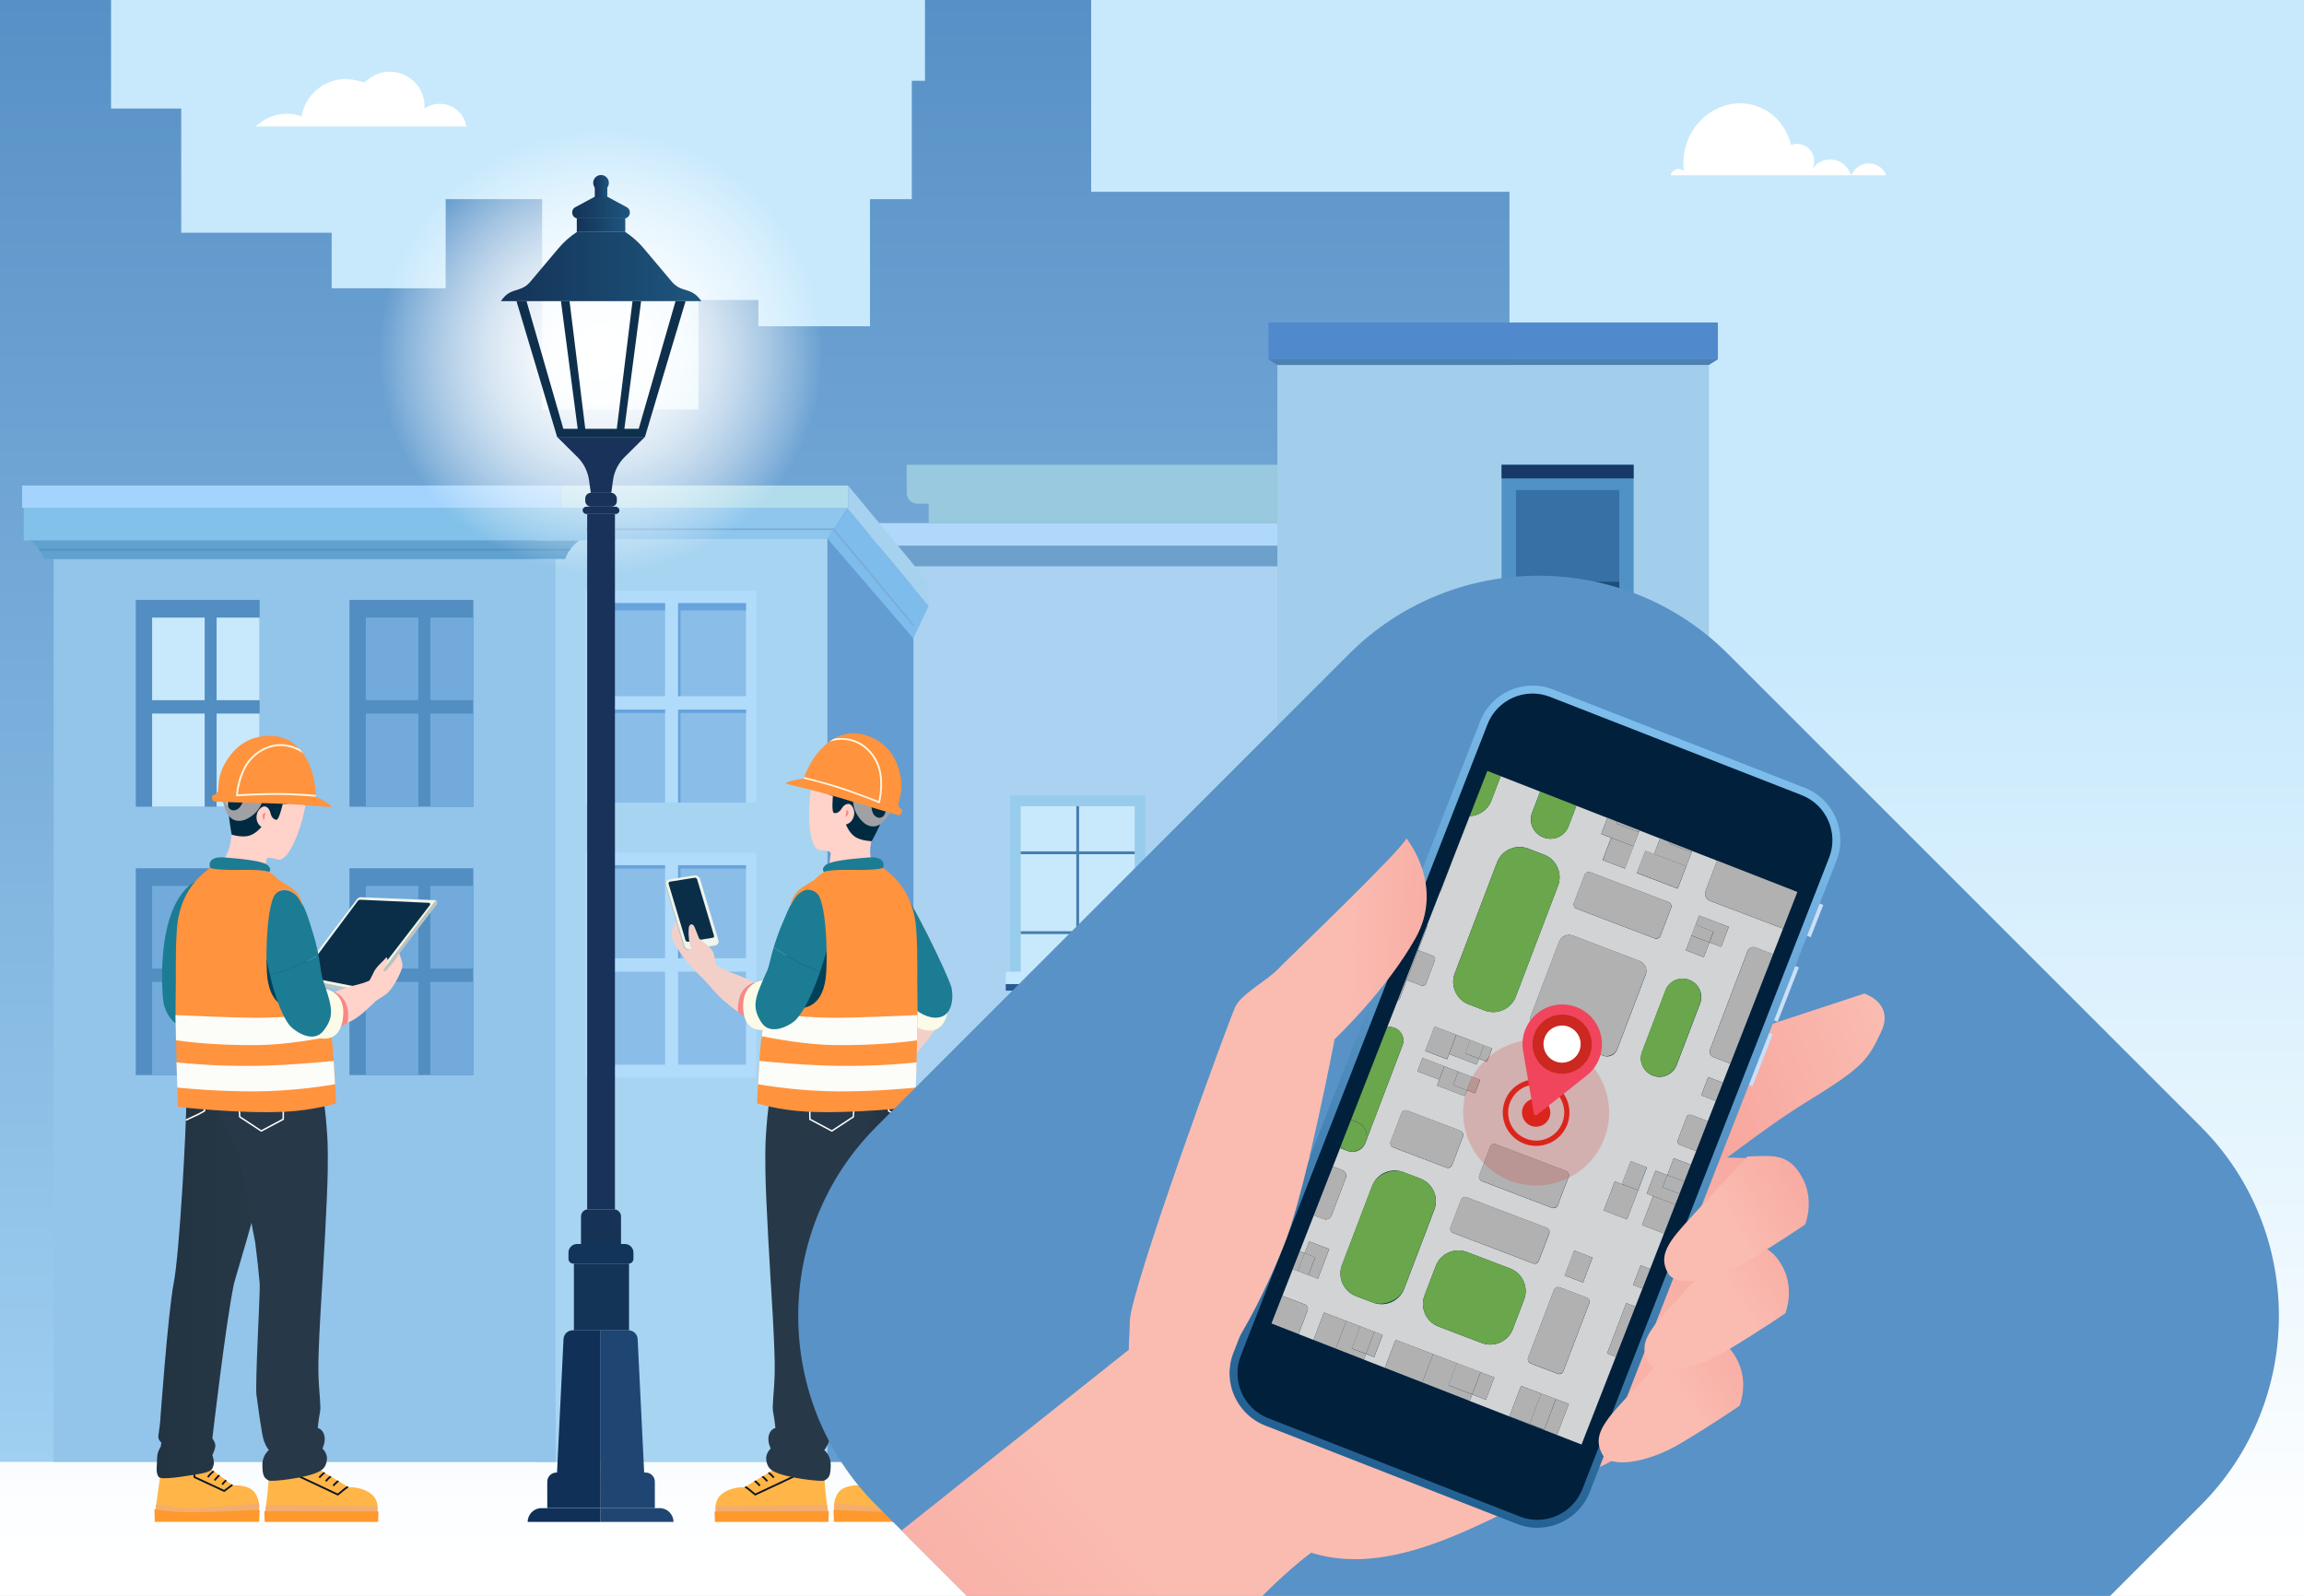 <svg xmlns="http://www.w3.org/2000/svg" xmlns:xlink="http://www.w3.org/1999/xlink" viewBox="0 0 470.55 325.98"><rect x="0" y="0" width="470.55" height="325.98" fill="#808080" stroke="none"/><defs><style>      .cls-1 {        fill: none;      }      .cls-2 {        fill: #002a40;      }      .cls-3 {        fill: #133357;      }      .cls-4 {        fill: #b1dbfb;      }      .cls-5 {        fill: #fcfcf9;      }      .cls-6 {        fill: #538ec2;      }      .cls-7 {        fill: #72abdb;      }      .cls-8 {        fill: #255990;      }      .cls-9 {        fill: #173967;      }      .cls-10 {        fill: #071620;      }      .cls-11 {        fill: #01203c;      }      .cls-12 {        fill: #6da1cc;      }      .cls-13 {        fill: #d1d3d4;      }      .cls-14 {        fill: #477eb0;      }      .cls-15 {        fill: #ff992d;      }      .cls-16 {        fill: #98cced;      }      .cls-17 {        fill: #8ec6ed;      }      .cls-18 {        fill: #a7d4f1;      }      .cls-19 {        fill: #ff933e;      }      .cls-20 {        fill: #1b4d7d;      }      .cls-21 {        fill: #b1dceb;      }      .cls-22 {        fill: #a4d4fd;      }      .cls-23 {        fill: #13345a;      }      .cls-24 {        fill: #5092c5;      }      .cls-25 {        fill: #5992c7;      }      .cls-26, .cls-27 {        fill: #da251d;      }      .cls-28 {        fill: #4d81b1;      }      .cls-29 {        fill: #eff5ec;      }      .cls-30 {        fill: #67a3dc;      }      .cls-31 {        fill: url(#Sfumatura_senza_nome_36);      }      .cls-32 {        fill: url(#Sfumatura_senza_nome_22);      }      .cls-33 {        fill: url(#Sfumatura_senza_nome_23);      }      .cls-34 {        fill: url(#Sfumatura_senza_nome_28);      }      .cls-35 {        fill: #173e6d;      }      .cls-36 {        fill: #183259;      }      .cls-37 {        fill: #b1b1b1;      }      .cls-38 {        fill: #f2f3f7;      }      .cls-39 {        fill: #f0455d;      }      .cls-39, .cls-40 {        fill-rule: evenodd;      }      .cls-41 {        fill: #f3ad6d;      }      .cls-42 {        fill: #103058;      }      .cls-43 {        fill: #7bacd6;      }      .cls-44 {        fill: #005970;      }      .cls-45 {        fill: #5fa1cf;      }      .cls-46 {        fill: #1c7c93;      }      .cls-47 {        clip-path: url(#clippath-1);      }      .cls-48 {        clip-path: url(#clippath-3);      }      .cls-49 {        clip-path: url(#clippath-4);      }      .cls-50 {        clip-path: url(#clippath-2);      }      .cls-51 {        clip-path: url(#clippath-7);      }      .cls-52 {        clip-path: url(#clippath-6);      }      .cls-53 {        clip-path: url(#clippath-8);      }      .cls-54 {        clip-path: url(#clippath-5);      }      .cls-55 {        fill: #a0a1a4;      }      .cls-56 {        fill: #cbdff7;      }      .cls-57 {        fill: #fbfbe8;      }      .cls-58 {        fill: #508acc;      }      .cls-59 {        fill: #f2d0c8;      }      .cls-60 {        fill: #c8e9fc;      }      .cls-61 {        fill: url(#Sfumatura_senza_nome_23-2);      }      .cls-62 {        fill: url(#Sfumatura_senza_nome_28-4);      }      .cls-63 {        fill: url(#Sfumatura_senza_nome_28-2);      }      .cls-64 {        fill: url(#Sfumatura_senza_nome_28-5);      }      .cls-65 {        fill: url(#Sfumatura_senza_nome_28-3);      }      .cls-66 {        fill: #8abde7;      }      .cls-67 {        fill: #93c4ea;      }      .cls-68 {        fill: #aadaf9;      }      .cls-69 {        fill: #fff;      }      .cls-70 {        fill: #1f4672;      }      .cls-40 {        fill: #ca2820;      }      .cls-71 {        fill: #79acd9;      }      .cls-72 {        fill: #a6d1ef;      }      .cls-73 {        fill: #abd2f1;      }      .cls-74 {        fill: #fb8684;      }      .cls-75 {        fill: #fff7e1;      }      .cls-76 {        fill: #ffd2ca;      }      .cls-77 {        fill: #639dd2;      }      .cls-78 {        fill: #bdc3ba;      }      .cls-79 {        fill: #273948;      }      .cls-80 {        fill: #163356;      }      .cls-81 {        fill: #ffb547;      }      .cls-82 {        fill: #c3e8ff;      }      .cls-83 {        fill: #598ec4;      }      .cls-84 {        fill: #98c9de;      }      .cls-85 {        fill: #afd8fa;      }      .cls-86 {        fill: #004159;      }      .cls-87 {        fill: #3770a5;      }      .cls-88 {        fill: #6aa64c;      }      .cls-89 {        fill: #a2cdeb;      }      .cls-90 {        fill: #0f304c;      }      .cls-91 {        fill: #82c1e9;      }      .cls-92 {        fill: #7ebcec;      }      .cls-93 {        fill: #0a2e48;      }      .cls-94 {        fill: url(#Sfumatura_senza_nome_6);      }      .cls-95 {        fill: url(#Sfumatura_senza_nome_5);      }      .cls-27 {        opacity: .2;      }      .cls-96 {        clip-path: url(#clippath);      }      .cls-97 {        fill: url(#Sfumatura_senza_nome_125);      }      .cls-98 {        fill: url(#Sfumatura_senza_nome_5-6);      }      .cls-99 {        fill: url(#Sfumatura_senza_nome_5-3);      }      .cls-100 {        fill: url(#Sfumatura_senza_nome_5-5);      }      .cls-101 {        fill: url(#Sfumatura_senza_nome_5-7);      }      .cls-102 {        fill: url(#Sfumatura_senza_nome_5-2);      }      .cls-103 {        fill: url(#Sfumatura_senza_nome_5-4);      }    </style><linearGradient id="Sfumatura_senza_nome_36" data-name="Sfumatura senza nome 36" x1="235.28" y1="317.88" x2="235.28" y2="-227.84" gradientUnits="userSpaceOnUse"><stop offset="0" stop-color="#fff"></stop><stop offset=".34" stop-color="#c8e9fc"></stop></linearGradient><linearGradient id="Sfumatura_senza_nome_22" data-name="Sfumatura senza nome 22" x1="154.14" y1="298.6" x2="154.14" y2="0" gradientUnits="userSpaceOnUse"><stop offset="0" stop-color="#9fcff1"></stop><stop offset="1" stop-color="#5790c6"></stop></linearGradient><radialGradient id="Sfumatura_senza_nome_125" data-name="Sfumatura senza nome 125" cx="122.75" cy="71.95" fx="122.75" fy="71.95" r="45.35" gradientUnits="userSpaceOnUse"><stop offset="0" stop-color="#fff"></stop><stop offset=".12" stop-color="#fff" stop-opacity=".98"></stop><stop offset=".25" stop-color="#fff" stop-opacity=".93"></stop><stop offset=".37" stop-color="#fff" stop-opacity=".85"></stop><stop offset=".5" stop-color="#fff" stop-opacity=".74"></stop><stop offset=".63" stop-color="#fff" stop-opacity=".59"></stop><stop offset=".76" stop-color="#fff" stop-opacity=".41"></stop><stop offset=".89" stop-color="#fff" stop-opacity=".2"></stop><stop offset="1" stop-color="#fff" stop-opacity="0"></stop></radialGradient><linearGradient id="Sfumatura_senza_nome_28" data-name="Sfumatura senza nome 28" x1="102.27" y1="54.45" x2="143.23" y2="54.45" gradientUnits="userSpaceOnUse"><stop offset="0" stop-color="#143257"></stop><stop offset="1" stop-color="#1e567e"></stop></linearGradient><linearGradient id="Sfumatura_senza_nome_28-2" data-name="Sfumatura senza nome 28" x1="117.8" y1="45.99" x2="127.7" y2="45.99" xlink:href="#Sfumatura_senza_nome_28"></linearGradient><linearGradient id="Sfumatura_senza_nome_28-3" data-name="Sfumatura senza nome 28" x1="116.86" y1="42.04" x2="128.64" y2="42.04" xlink:href="#Sfumatura_senza_nome_28"></linearGradient><linearGradient id="Sfumatura_senza_nome_28-4" data-name="Sfumatura senza nome 28" x1="121.48" y1="39.06" x2="124.03" y2="39.06" xlink:href="#Sfumatura_senza_nome_28"></linearGradient><linearGradient id="Sfumatura_senza_nome_28-5" data-name="Sfumatura senza nome 28" x1="121.15" y1="37.35" x2="124.35" y2="37.35" xlink:href="#Sfumatura_senza_nome_28"></linearGradient><clipPath id="clippath"><path class="cls-1" d="M189.94,297.27l-9.37,1.05-.08,1.53-4.84,3.54s-3.38-.24-4.54,1.63-.71,3.49-.71,3.49l15.05,1.04,6.1-.82-1.61-11.46Z"></path></clipPath><linearGradient id="Sfumatura_senza_nome_23" data-name="Sfumatura senza nome 23" x1="166.76" y1="257.62" x2="191.24" y2="257.62" gradientUnits="userSpaceOnUse"><stop offset="0" stop-color="#273948"></stop><stop offset="1" stop-color="#223341"></stop></linearGradient><clipPath id="clippath-1"><path class="cls-1" d="M168.14,298.03l-9.9.07-.2,2.06-6.05,3.65s-2.39-.25-4.45,1.26-1.26,4.12-1.26,4.12l22.86-.07s-.53-3.52-.73-6.44-.27-4.65-.27-4.65Z"></path></clipPath><clipPath id="clippath-2"><path class="cls-1" d="M184,165.23s-.54-.33-.52-.91.86-2.46.57-4.93-1.42-6.07-4.73-8.08c-3.31-2.01-6.44-2.01-9.23-.3-4.26,2.63-5.96,8.04-5.96,8.04,0,0-.99.07-2.09.35s-1.6.48-1.49.64,2.37.59,5.84,1.5c3.47.91,6.5,1.82,9.37,2.69s6.67,2.01,7.29,2.16.72.2.95-.13.45-.78-.01-1.04Z"></path></clipPath><clipPath id="clippath-3"><path class="cls-93" d="M142.37,179.6l3.45,11.51c.06.21-.06.41-.27.44l-5.05.81c-.21.03-.43-.11-.5-.32l-3.45-11.51c-.06-.21.06-.41.27-.44l5.05-.81c.21-.03.43.11.5.32Z"></path></clipPath><clipPath id="clippath-4"><path class="cls-1" d="M33.31,297.27l9.37,1.05.08,1.53,4.84,3.54s3.38-.24,4.54,1.63.71,3.49.71,3.49l-15.05,1.04-6.1-.82,1.61-11.46Z"></path></clipPath><linearGradient id="Sfumatura_senza_nome_23-2" data-name="Sfumatura senza nome 23" x1="20.19" y1="257.62" x2="44.66" y2="257.62" gradientTransform="translate(76.68) rotate(-180) scale(1 -1)" xlink:href="#Sfumatura_senza_nome_23"></linearGradient><clipPath id="clippath-5"><path class="cls-1" d="M55.11,298.03l9.9.07.2,2.06,6.05,3.65s2.39-.25,4.45,1.26,1.26,4.12,1.26,4.12l-22.86-.07s.53-3.52.73-6.44c.2-2.92.27-4.65.27-4.65Z"></path></clipPath><clipPath id="clippath-6"><path class="cls-1" d="M43.72,162.35s.62-.15.78-.71-.04-2.61,1.01-4.86,3.26-5.32,7.03-6.18c3.77-.86,6.75.12,8.85,2.63,3.22,3.83,3.12,9.51,3.12,9.51,0,0,.92.38,1.87.99s1.37.96,1.21,1.08-2.44-.18-6.02-.42-6.74-.32-9.74-.4c-2.99-.08-6.96-.19-7.6-.24s-.74-.04-.86-.42-.18-.88.34-.98Z"></path></clipPath><clipPath id="clippath-7"><rect class="cls-1" x="163.03" y="117.59" width="302.4" height="208.39"></rect></clipPath><clipPath id="clippath-8"><path class="cls-1" d="M449.48,230.14l-96.6-96.6c-21.26-21.26-56.05-21.26-77.31,0l-96.6,96.6c-21.26,21.26-21.26,56.05,0,77.32l18.53,18.53h233.44s18.53-18.53,18.53-18.53c21.26-21.26,21.26-56.05,0-77.32Z"></path></clipPath><linearGradient id="Sfumatura_senza_nome_5" data-name="Sfumatura senza nome 5" x1="448.54" y1="257.88" x2="529.32" y2="197.64" gradientTransform="translate(-32.43 -130.7) rotate(21.34)" gradientUnits="userSpaceOnUse"><stop offset="0" stop-color="#fabcb1"></stop><stop offset="1" stop-color="#f7a39b"></stop></linearGradient><linearGradient id="Sfumatura_senza_nome_5-2" data-name="Sfumatura senza nome 5" x1="407.85" y1="317.11" x2="367.42" y2="394.89" xlink:href="#Sfumatura_senza_nome_5"></linearGradient><linearGradient id="Sfumatura_senza_nome_5-3" data-name="Sfumatura senza nome 5" x1="11683.64" y1="-4311.47" x2="11730.92" y2="-4311.47" gradientTransform="translate(12834.78 -160.05) rotate(158.04) scale(1 -1)" xlink:href="#Sfumatura_senza_nome_5"></linearGradient><linearGradient id="Sfumatura_senza_nome_6" data-name="Sfumatura senza nome 6" x1="339.92" y1="125.71" x2="339.92" y2="287.14" gradientTransform="translate(519.9 -113.89) rotate(90)" gradientUnits="userSpaceOnUse"><stop offset="0" stop-color="#7dbdec"></stop><stop offset="1" stop-color="#246193"></stop></linearGradient><linearGradient id="Sfumatura_senza_nome_5-4" data-name="Sfumatura senza nome 5" x1="12467.09" y1="-679.43" x2="12448.02" y2="-698.18" gradientTransform="translate(12365.83 3647.6) rotate(-167.49) scale(1 -1)" xlink:href="#Sfumatura_senza_nome_5"></linearGradient><linearGradient id="Sfumatura_senza_nome_5-5" data-name="Sfumatura senza nome 5" x1="303.34" y1="223.04" x2="331.15" y2="213.53" gradientTransform="translate(71.96 -89.93) rotate(21.34)" xlink:href="#Sfumatura_senza_nome_5"></linearGradient><linearGradient id="Sfumatura_senza_nome_5-6" data-name="Sfumatura senza nome 5" x1="12460.79" y1="-701.05" x2="12442.08" y2="-720.16" gradientTransform="translate(12365.83 3647.6) rotate(-167.49) scale(1 -1)" xlink:href="#Sfumatura_senza_nome_5"></linearGradient><linearGradient id="Sfumatura_senza_nome_5-7" data-name="Sfumatura senza nome 5" x1="12464.81" y1="-716.05" x2="12445.1" y2="-734.13" gradientTransform="translate(12365.83 3647.6) rotate(-167.49) scale(1 -1)" xlink:href="#Sfumatura_senza_nome_5"></linearGradient></defs><g id="Sfondo"><rect class="cls-31" width="470.55" height="325.98"></rect></g><g id="Illustrazione"><polygon class="cls-32" points="222.85 39.18 222.85 0 188.91 0 188.91 16.5 186.22 16.5 186.22 40.68 177.68 40.68 177.68 66.64 154.89 66.64 154.89 61.27 142.65 61.27 142.65 83.64 110.72 83.64 110.72 40.68 91.02 40.68 91.02 58.88 67.74 58.88 67.74 47.54 37.01 47.54 37.01 22.17 22.68 22.17 22.68 0 0 0 0 298.6 308.28 298.6 308.28 39.18 222.85 39.18"></polygon><g><rect class="cls-73" x="186.54" y="115.64" width="74.34" height="182.96"></rect><rect class="cls-12" x="181.44" y="111.46" width="79.44" height="4.18"></rect><rect class="cls-85" x="177.76" y="106.85" width="83.12" height="4.6"></rect><path class="cls-84" d="M185.18,94.94v5.75c0,1.21.98,2.2,2.2,2.2h2.29v3.97h71.21v-11.92h-75.7Z"></path><rect class="cls-16" x="206.3" y="162.48" width="27.6" height="36.15"></rect><rect class="cls-60" x="208.46" y="164.68" width="23.28" height="33.94"></rect><rect class="cls-82" x="205.41" y="198.47" width="29.37" height="2.69"></rect><rect class="cls-8" x="205.41" y="201.01" width="29.37" height="1.34"></rect><rect class="cls-14" x="219.81" y="164.68" width=".58" height="33.79"></rect><rect class="cls-14" x="208.46" y="173.9" width="23.28" height=".58"></rect><rect class="cls-14" x="208.46" y="190.21" width="23.28" height=".58"></rect></g><g><rect class="cls-89" x="260.88" y="74.55" width="88.14" height="224.05"></rect><rect class="cls-24" x="306.67" y="94.94" width="26.97" height="39.65"></rect><rect class="cls-9" x="306.67" y="94.94" width="26.97" height="2.78"></rect><rect class="cls-87" x="309.61" y="100.1" width="21.1" height="20"></rect><rect class="cls-20" x="309.61" y="118.83" width="21.1" height="1.27"></rect><rect class="cls-87" x="309.61" y="121.93" width="21.1" height="12.65"></rect><rect class="cls-68" x="304.58" y="134.58" width="31.15" height="3.42"></rect><polygon class="cls-71" points="334.58 139.71 305.73 139.71 304.58 138 335.73 138 334.58 139.71"></polygon><path class="cls-24" d="M305.73,139.71h3.9v5.12h-2.59c-.72,0-1.31-.58-1.31-1.31v-3.82h0Z"></path><path class="cls-24" d="M330.26,139.71h3.9v3.82c0,.72-.58,1.31-1.31,1.31h-2.59v-5.12h0Z"></path><rect class="cls-35" x="309.63" y="139.71" width="20.62" height="2.56"></rect><rect class="cls-24" x="306.67" y="164.45" width="26.97" height="41.36"></rect><rect class="cls-9" x="306.67" y="164.45" width="26.97" height="2.78"></rect><rect class="cls-60" x="309.61" y="169.62" width="21.1" height="20"></rect><rect class="cls-20" x="309.61" y="188.34" width="21.1" height="1.27"></rect><rect class="cls-60" x="309.61" y="191.44" width="21.1" height="14.37"></rect><rect class="cls-68" x="304.58" y="205.8" width="31.15" height="3.42"></rect><path class="cls-24" d="M305.73,209.23h3.9v5.12h-2.59c-.72,0-1.31-.58-1.31-1.31v-3.82h0Z"></path><path class="cls-24" d="M330.26,209.23h3.9v3.82c0,.72-.58,1.31-1.31,1.31h-2.59v-5.12h0Z"></path><rect class="cls-35" x="309.63" y="209.23" width="20.62" height="2.56"></rect><rect class="cls-58" x="259.05" y="65.87" width="91.8" height="7.53"></rect><polygon class="cls-28" points="260.88 74.55 259.05 73.4 350.84 73.4 349.01 74.55 260.88 74.55"></polygon></g><g><polygon class="cls-77" points="168.97 109.99 186.54 130.38 186.54 298.6 168.97 298.6 168.97 109.99"></polygon><polygon class="cls-92" points="173.21 103.98 189.67 123.74 186.54 130.38 168.97 109.99 173.21 103.98"></polygon><polygon class="cls-72" points="173.21 99.17 189.67 119.05 189.67 123.74 173.21 103.98 173.21 99.17"></polygon><rect class="cls-18" x="109.47" y="109.99" width="59.5" height="188.61"></rect><rect class="cls-4" x="119.57" y="120.65" width="34.87" height="43.28"></rect><rect class="cls-66" x="121.97" y="123.2" width="13.86" height="19"></rect><rect class="cls-66" x="138.49" y="123.2" width="13.86" height="19"></rect><rect class="cls-66" x="121.97" y="144.94" width="13.86" height="19"></rect><rect class="cls-66" x="138.49" y="144.94" width="13.86" height="19"></rect><polygon class="cls-30" points="123.08 142.19 121.97 142.19 121.97 123.2 135.83 123.2 135.83 124.69 123.08 124.69 123.08 142.19"></polygon><polygon class="cls-30" points="138.99 142.19 138.49 142.19 138.49 123.2 152.35 123.2 152.35 124.69 138.99 124.69 138.99 142.19"></polygon><polygon class="cls-30" points="123.08 163.94 121.97 163.94 121.97 144.94 135.83 144.94 135.83 145.64 123.08 145.64 123.08 163.94"></polygon><polygon class="cls-30" points="138.99 163.94 138.49 163.94 138.49 144.94 152.35 144.94 152.35 145.64 138.99 145.64 138.99 163.94"></polygon><rect class="cls-4" x="119.57" y="174.19" width="34.87" height="45.9"></rect><rect class="cls-66" x="121.97" y="198.47" width="13.86" height="19"></rect><rect class="cls-66" x="138.49" y="198.47" width="13.86" height="19"></rect><rect class="cls-66" x="121.97" y="176.73" width="13.86" height="19"></rect><polygon class="cls-30" points="123.08 195.72 121.97 195.72 121.97 176.73 135.83 176.73 135.83 177.42 123.08 177.42 123.08 195.72"></polygon><rect class="cls-66" x="138.49" y="176.73" width="13.86" height="19"></rect><polygon class="cls-30" points="138.99 195.72 138.49 195.72 138.49 176.73 152.35 176.73 152.35 177.42 138.99 177.42 138.99 195.72"></polygon><polygon class="cls-17" points="119.57 103.72 173.21 103.72 168.97 109.99 119.57 109.99 119.57 103.72"></polygon><rect class="cls-21" x="114.5" y="99.17" width="58.71" height="4.55"></rect><polygon class="cls-43" points="186.41 127.82 170.16 108.28 119.57 108.28 119.57 107.94 170.33 107.94 170.38 108 186.67 127.6 186.41 127.82"></polygon></g><g><rect class="cls-67" x="10.96" y="114.17" width="102.5" height="184.43"></rect><g><rect class="cls-6" x="27.73" y="122.54" width="25.3" height="42.24"></rect><rect class="cls-60" x="31.07" y="126.15" width="10.73" height="16.87"></rect><rect class="cls-60" x="44.24" y="126.15" width="8.78" height="16.87"></rect><rect class="cls-60" x="31.07" y="145.75" width="10.73" height="19.03"></rect><rect class="cls-60" x="44.24" y="145.75" width="8.78" height="19.03"></rect></g><g><rect class="cls-6" x="71.37" y="122.54" width="25.3" height="42.24"></rect><rect class="cls-7" x="74.71" y="126.15" width="10.73" height="16.87"></rect><rect class="cls-7" x="87.89" y="126.15" width="8.78" height="16.87"></rect><rect class="cls-7" x="74.71" y="145.75" width="10.73" height="19.03"></rect><rect class="cls-7" x="87.89" y="145.75" width="8.78" height="19.03"></rect></g><g><rect class="cls-6" x="27.73" y="177.35" width="25.3" height="42.24"></rect><rect class="cls-7" x="31.07" y="180.96" width="10.73" height="16.87"></rect><rect class="cls-7" x="44.24" y="180.96" width="8.78" height="16.87"></rect><rect class="cls-7" x="31.07" y="200.56" width="10.73" height="19.03"></rect><rect class="cls-7" x="44.24" y="200.56" width="8.78" height="19.03"></rect></g><g><rect class="cls-6" x="71.37" y="177.35" width="25.3" height="42.24"></rect><rect class="cls-7" x="74.71" y="180.96" width="10.73" height="16.87"></rect><rect class="cls-7" x="87.89" y="180.96" width="8.78" height="16.87"></rect><rect class="cls-7" x="74.71" y="200.56" width="10.73" height="19.03"></rect><rect class="cls-7" x="87.89" y="200.56" width="8.78" height="19.03"></rect></g><rect class="cls-91" x="4.85" y="103.72" width="114.72" height="6.69"></rect><rect class="cls-22" x="4.51" y="99.17" width="109.99" height="4.55"></rect><path class="cls-45" d="M62.21,110.41H6.19l.48.41c1.06.9,1.87,2.06,2.34,3.36h106.4c.48-1.3,1.29-2.46,2.34-3.36l.48-.41h-56.02Z"></path><rect class="cls-83" x="8.02" y="112.12" width="108.39" height=".35"></rect></g><g><circle class="cls-97" cx="122.75" cy="71.95" r="45.35"></circle><g><rect class="cls-3" x="117.21" y="258.1" width="11.26" height="13.62"></rect><path class="cls-23" d="M117.86,254.1h9.77c.96,0,1.74.78,1.74,1.74v1.3c0,.53-.43.96-.96.96h-11.35c-.53,0-.96-.43-.96-.96v-1.3c0-.96.78-1.74,1.74-1.74Z"></path><path class="cls-80" d="M120.1,247.02h5.29c.79,0,1.44.65,1.44,1.44v5.64h-8.17v-5.64c0-.79.65-1.44,1.44-1.44Z"></path><rect class="cls-36" x="119.92" y="104.99" width="5.67" height="142.03"></rect><rect class="cls-36" x="118.99" y="103.5" width="7.52" height="1.49" rx=".74" ry=".74"></rect><rect class="cls-36" x="119.53" y="100.67" width="6.45" height="2.83" rx="1.13" ry="1.13"></rect><path class="cls-36" d="M113.78,89.24l4.18,4.15c1.27,1.26,2.09,2.91,2.34,4.68l.36,2.6h4.18l.36-2.6c.25-1.77,1.07-3.42,2.34-4.68l4.18-4.15h-17.94Z"></path><polygon class="cls-90" points="137.97 61.5 130.45 87.58 127.52 87.58 130.94 61.5 129.18 61.5 125.97 87.58 119.53 87.58 116.32 61.5 114.56 61.5 117.98 87.58 115.05 87.58 107.53 61.5 105.48 61.5 113.78 89.24 131.72 89.24 140.02 61.5 137.97 61.5"></polygon><path class="cls-34" d="M142.79,60.94c-.55-.71-1.31-1.23-2.16-1.51l-1.21-.39c-.85-.27-1.6-.78-2.17-1.45l-5.82-6.91c-1.07-1.27-2.33-2.38-3.72-3.29h-9.9c-1.39.91-2.65,2.02-3.72,3.29l-5.82,6.91c-.57.68-1.32,1.18-2.17,1.45l-1.21.39c-.85.27-1.61.8-2.16,1.51l-.44.57h40.96l-.44-.57Z"></path><rect class="cls-63" x="117.8" y="44.6" width="9.9" height="2.79"></rect><path class="cls-65" d="M128,42.32l-5.25-2.83-5.25,2.83c-.99.54-.8,2.02.3,2.28h9.9c1.1-.26,1.29-1.74.3-2.28Z"></path><rect class="cls-62" x="121.48" y="37.79" width="2.55" height="2.55"></rect><circle class="cls-64" cx="122.75" cy="37.35" r="1.6"></circle><path class="cls-42" d="M116.98,271.72c-1.01,0-1.84.79-1.89,1.8l-1.33,27.26h8.9v-29.06h-5.69Z"></path><path class="cls-70" d="M130.23,273.52c-.05-1.01-.88-1.8-1.89-1.8h-5.68v29.06h8.9l-1.33-27.26Z"></path><path class="cls-42" d="M113.64,300.78c-1.03,0-1.87.84-1.87,1.87v5.39h10.9v-7.27h-9.03Z"></path><path class="cls-70" d="M133.74,302.65c0-1.03-.84-1.87-1.87-1.87h-9.21v7.27h11.08v-5.39Z"></path><path class="cls-42" d="M110.58,308.05c-1.55,0-2.81,1.26-2.81,2.81h14.89v-2.81h-12.08Z"></path><path class="cls-70" d="M134.74,308.05h-12.08v2.81h14.89c0-1.55-1.26-2.81-2.81-2.81Z"></path></g></g><path class="cls-69" d="M52.21,25.84h43.03,0c-.62-3.95-5.13-5.94-8.47-3.73l-.09.06h0c.38-6.13-6.7-9.8-11.49-5.94l-.75.6-1.67-.41c-5.15-1.28-10.3,2.11-11.17,7.35h0s-.23-.08-.23-.08c-2.88-.95-6.04-.38-8.4,1.52l-.77.62Z"></path><g><path class="cls-69" d="M370.15,34.53l.16-.45c1.02-2.87-1.83-5.5-4.54-4.46-.86-3.66-3.4-6.73-7.06-7.97-5.79-1.95-12.17,1.47-14.26,7.64-.64,1.89-.79,3.81-.54,5.63-.83-.74-2.16-.46-2.61.58l-.13.3h36.87l-.22-.52c-1.34-3.23-5.74-3.66-7.68-.75Z"></path><path class="cls-69" d="M378.47,35.14l-.42.66h7.17c-1.13-2.9-5.08-3.29-6.75-.66Z"></path></g><g><path class="cls-59" d="M182.55,211.82c.39-1.15,1-2.45,1.6-3.59.25-.49.5-.95.73-1.35.57-1.02,1-1.71,1-1.71l7.18.33s-.37,2.25-1.14,3.43c-.14.22-.35.53-.61.92-.31.45-.69,1.01-1.13,1.61-1.19,1.63-2.78,3.62-4.38,4.99-2.67,2.29-4.08,3.92-4.08,3.92l-1.16-4.3s1.02-1.39,1.98-4.24Z"></path><path class="cls-57" d="M193.55,206.47s-.29.83-1.37,1.09-2.16.37-4.68-1.13-3.22-3.34-3.22-3.34c0,0-2.41,4.26,2.89,6.72,5.83,2.71,6.38-3.34,6.38-3.34Z"></path><path class="cls-46" d="M173.17,185.81c1.23-.71,4.09-3.17,5.9-4.45,1.51-1.07,2.33-1.09,3.4-2.1,3.4,3.44,11.28,20.28,11.84,22.41.34,1.3.6,5.82-2.8,6.18-3.93.41-8.25-4.74-11.55-9.82-3.72-5.74-5.26-10.76-6.79-12.21Z"></path><g><path class="cls-81" d="M189.94,297.27l-9.37,1.05-.08,1.53-4.84,3.54s-3.38-.24-4.54,1.63-.71,3.49-.71,3.49l15.05,1.04,6.1-.82-1.61-11.46Z"></path><path class="cls-41" d="M185.06,308.12c1.33-.03,4.66-.54,6.29-.8l.2,1.4-6.1.82-15.05-1.04s-.14-.56-.04-1.39c2.25.18,13.09,1.05,14.7,1.01Z"></path><path class="cls-15" d="M191.64,310.86l.07-2.59s-3.23.63-7.48.61-14.01-.46-14.01-.46l.1,2.43h21.33Z"></path><g class="cls-96"><g><polygon class="cls-10" points="177.44 304.75 183.7 301.85 184.15 296.97 183.79 296.94 183.35 301.6 177.48 304.33 175.01 302.47 174.79 302.76 177.44 304.75"></polygon><path class="cls-10" d="M180.65,301.82l.3-.2s-.39-.58-1.17-1.23c-.77-.64-1.29-.94-1.31-.95l-.18.32s.51.29,1.26.91c.73.61,1.1,1.15,1.1,1.15Z"></path><path class="cls-10" d="M179.28,302.48l.3-.2s-.39-.58-1.17-1.23c-.77-.64-1.29-.94-1.31-.95l-.18.32s.51.29,1.26.91c.73.61,1.1,1.15,1.1,1.15Z"></path><path class="cls-10" d="M177.71,303.33l.3-.2s-.39-.58-1.17-1.23c-.77-.64-1.29-.94-1.31-.95l-.18.32s.51.29,1.26.91c.73.61,1.1,1.15,1.1,1.15Z"></path></g></g></g><path class="cls-33" d="M190.42,295.5l-.12-.85s.73-.61.61-1.33c-.12-.73-.36-2.79-.36-2.79,0,0-1.58-22.2-2.79-28.51-1.21-6.31-2.6-32.34-2.57-37.52.05-6.78.08-11.17.08-11.17l-18.49,2.54s1.79,17.66,2.76,23.99c.97,6.34,5.71,21.23,5.97,22.53,1.7,8.37,4.37,31.43,4.37,31.43,0,0-.61.73-.61,1.46s.61,1.94.61,1.94c0,0-.49,1.33-.24,2.06.24.73.15,1.34,3.15,1.82s7.39,1.23,8.01.61c.73-.73.36-2.55.36-3.88s-.73-2.31-.73-2.31Z"></path><path class="cls-69" d="M181.61,226.81l.4-11.57h-.29s-.4,11.73-.4,11.73l.07.05s.5.33,1.18.67c.39.19,1.69.8,2.72,1.27,0-.11,0-.22-.01-.33-1.01-.47-2.21-1.03-2.58-1.21-.52-.25-.93-.51-1.08-.61Z"></path><g><path class="cls-81" d="M168.14,298.03l-9.9.07-.2,2.06-6.05,3.65s-2.39-.25-4.45,1.26-1.26,4.12-1.26,4.12l22.86-.07s-.53-3.52-.73-6.44-.27-4.65-.27-4.65Z"></path><path class="cls-41" d="M168.91,307.48c.13.99.23,1.65.23,1.65l-22.86.07s-.19-.69-.11-1.55l22.74-.16Z"></path><polygon class="cls-15" points="169.27 308.67 145.95 308.73 146.01 310.86 169.2 310.86 169.27 308.67"></polygon><g class="cls-47"><g><path class="cls-10" d="M154.23,305.49l.1-.05,7.75-3.64v-4.83s-.37,0-.37,0v4.6s-7.44,3.49-7.44,3.49c-.16-.12-.53-.4-.96-.79-.61-.54-1.65-1.13-1.69-1.15l-.18.32s1.05.59,1.63,1.11c.6.53,1.06.86,1.08.88l.09.06Z"></path><path class="cls-10" d="M157.89,301.93l.29-.22s-.42-.56-1.23-1.17c-.8-.6-1.33-.87-1.36-.88l-.16.33s.53.27,1.3.85c.76.57,1.16,1.09,1.16,1.09Z"></path><path class="cls-10" d="M156.56,302.66l.29-.22s-.42-.56-1.23-1.17c-.8-.6-1.33-.87-1.36-.88l-.16.33s.53.27,1.3.85c.76.57,1.16,1.09,1.16,1.09Z"></path><path class="cls-10" d="M155.04,303.59l.29-.22s-.42-.56-1.23-1.17c-.8-.6-1.33-.87-1.36-.88l-.16.33s.53.27,1.3.85c.76.57,1.16,1.09,1.16,1.09Z"></path></g></g></g><path class="cls-79" d="M178.66,219.04l-20.81,1.27s-1,5.28-1.3,9.87c-.13,1.98-.32,2.88-.23,9.19.07,5.52,1.05,21.91,1.05,21.91,0,0,.99,14.7.85,19.19-.14,4.49-.58,6.77-.32,8.01.26,1.24.46,3.21.46,3.21,0,0-.99.16-1.34,1.47s.38,2.71.38,2.71c0,0-1.06.99-.92,2.22s.57,1.9,1.42,2.39c2.53,1.45,9.89,2.21,10.43,1.94.97-.49,1.33-.93,1.33-3.28,0-1.94-1.33-2.95-1.33-2.95,0,0,.54-.56,1.01-1.86.48-1.3,1.22-7.2,1.53-9.37.3-2.12-.73-20.29-.67-22.66.21-2.52.55-5.53.93-8.54,1.26-6.19,2.2-12.97,3.04-16.85s2.33-4.27,3.42-7.32c1.69-4.78,1.49-7.87,1.07-10.54Z"></path><g><g><path class="cls-76" d="M165.84,160.52c.58-1.74,2.18-7.03,10.38-4.26,3.91,1.32,5.91,6.16,4.39,9.03-2.65,5-4.08,9.48-1.67,12.14-3.84-.1-6.36-.68-9.71.37l.44-3.51c-.1-.16-.02-.59-2.13-.62-2.75-.04-2.63-10.23-1.71-13.15Z"></path><path class="cls-2" d="M178.03,171.82s2.96-5.27,3.64-8.75-1.48-5.64-2.95-6.76-3.59-1.17-5.42-1.41c-1.83-.25-2.81-.48-3.49-1.27-.83-.95-2.39,6.66-2.39,6.66,0,0,.45,1.1,1.43,1.74.72.47,1.26.55,1.26.55,0,0-.31,3.28.18,3.46s1.15-.12,1.61-.9,1.51-1.48,2.21-.34c.7,1.14.25,2.4-.31,2.99s-1.04.6-1.04.6c0,0,.62,1.72,1.89,2.55s3.39.88,3.39.88Z"></path></g><path class="cls-74" d="M172.84,165.54c.16-.19.43.14.47.32.04.18-.33,1-.53.96s.08-.77.08-.89c0-.12-.06-.34-.02-.39Z"></path></g><polygon class="cls-69" points="169.9 231.18 174.42 228.21 174.42 228.13 175.02 219.06 174.73 219.04 174.14 228.04 169.88 230.84 165.55 228.53 165.45 218.95 165.16 218.96 165.26 228.71 169.9 231.18"></polygon><path class="cls-86" d="M175.74,179.99c-5.32.93-13.12,2.13-14.61,9.9-.76,3.94-1.1,24.04-1.06,23.85,0,0,10.83.66,15.48.33s9.7-1.33,9.7-1.33c0,0-1.83-4.01-1.5-8.73.33-4.72.93-13.49-.73-16.74s-1.96-8.21-7.28-7.28Z"></path><path class="cls-46" d="M158,193.54c.48-1.56,1.08-3.3,1.79-4.92.8-1.79,1.33-3.55,2.99-5.85,2.79-3.85,9.1-1.79,6.71,8.97-.29,1.29-1.04,3.93-2,6.74-1.38-.5-3.05-1.18-4.68-2.06-1.96-1.05-3.63-2.11-4.82-2.89Z"></path><g><path class="cls-19" d="M155.54,211.88c.37-2.3.94-6.78,1.72-11.56h.66c0,.07,0,.14,0,.2.05,2.44,1.25,5.53,5.28,5.43,4.04-.1,5.09-3.7,5.43-6.08.35-2.44.4-12.86-1.25-16.64-.52-1.21-2.16-1.86-3.34-1.25-.9.47-1.73,1.11-2.52,2.89-.12-.15.3-1.79,1.59-3.02.78-.74,3.12-2.06,3.12-2.06,0,0,.33-.33.93-.86s1.26-.86,2.86-1.99,7.41-2.04,10.08.15c1.86,1.35,6.55,4.85,7.04,12.86.36,5.94.11,9.16.24,14.07.13,4.92-.49,22.08-.49,22.08,0,0-12.86,1.46-22.08.97-5.77-.3-10.19-1.7-10.19-1.7,0,0,.45-10.57.92-13.49Z"></path><path class="cls-5" d="M187.3,212.49c.04-1.85.07-3.62.09-5.15-2.72.12-12.39.55-16.51.55-6.4,0-12.15-.74-14.61-1.1-.28,1.99-.52,3.68-.7,4.87,2.33.47,9.12,1.75,14.94,1.81,8.61.1,14.8-.69,16.79-.98Z"></path><path class="cls-5" d="M171.49,217.72c-7.37-.11-15.02-.88-16.39-1.03-.11,1.6-.21,3.31-.28,4.78,1.19.21,8.57,1.46,16.68,1.46,7.38,0,13.65-.59,15.54-.79.05-1.48.1-3.27.16-5.15-1.93.21-8.17.83-15.7.71Z"></path></g><g><path class="cls-55" d="M181.45,165.39s-.94,1.87-2.04,1.63c-1.6-.35-1.42-2.64-1.42-2.64l-3.72-1.17s-.25,1.55.82,3.27c1.87,3.01,4,2.56,5.06,1.6s1.94-2.49,1.94-2.49l-.64-.2Z"></path><path class="cls-19" d="M184,165.23s-.54-.33-.52-.91.86-2.46.57-4.93-1.42-6.07-4.73-8.08c-3.31-2.01-6.44-2.01-9.23-.3-4.26,2.63-5.96,8.04-5.96,8.04,0,0-.99.07-2.09.35s-1.6.48-1.49.64,2.37.59,5.84,1.5c3.47.91,6.5,1.82,9.37,2.69s6.67,2.01,7.29,2.16.72.2.95-.13.45-.78-.01-1.04Z"></path><g class="cls-50"><path class="cls-75" d="M163.85,158.98s4.44,1.01,8.44,2.37c3.15,1.06,7.15,2.65,7.19,2.67l.19.08.05-.2c.05-.2,1.22-4.86-.52-8.38-1.07-2.17-2.84-3.73-4.84-4.38-2.55-.84-4.83-.12-5.26.1l.17.33c.54-.28,2.73-.82,4.98-.08,1.91.63,3.6,2.12,4.63,4.2,1.48,2.99.75,6.99.54,7.93-.85-.33-4.25-1.66-7.01-2.59-4.03-1.36-8.45-2.37-8.49-2.38l-.07.36Z"></path></g></g><path class="cls-59" d="M143.38,199.65s-2.94-2.79-3.86-4.2-1.94-2.62-2.22-3.81c-.44-1.89.9-3.81.9-3.81l4.39,4.37,2.56,6.22-1.78,1.22Z"></path><g><path class="cls-78" d="M146.64,192.2l-3.99-12.4c-.15-.5-.67-.83-1.17-.75l-4.78.57c-.5.08-1,.56-.85,1.05l3.72,12.63c.15.5.67.83,1.17.75l5.26-.82c.5-.08.78-.55.63-1.04Z"></path><g><path class="cls-29" d="M146.72,192.05l-3.74-12.49c-.15-.5-.67-.83-1.17-.75l-5.14.82c-.5.08-.78.55-.63,1.04l3.74,12.49c.15.5.67.83,1.17.75l5.14-.82c.5-.08.78-.55.63-1.04Z"></path><path class="cls-38" d="M142.37,179.6l3.45,11.51c.06.21-.06.41-.27.44l-5.05.81c-.21.03-.43-.11-.5-.32l-3.45-11.51c-.06-.21.06-.41.27-.44l5.05-.81c.21-.03.43.11.5.32Z"></path></g><g><path class="cls-93" d="M142.37,179.6l3.45,11.51c.06.21-.06.41-.27.44l-5.05.81c-.21.03-.43-.11-.5-.32l-3.45-11.51c-.06-.21.06-.41.27-.44l5.05-.81c.21-.03.43.11.5.32Z"></path><g class="cls-48"><path class="cls-44" d="M141.41,189.37l.33-.02s.18.15.35.64.28,1.3.28,1.3l-.84-1.25-.12-.66Z"></path></g></g></g><path class="cls-59" d="M144.04,198.25s.32-.96-.7-1.95-2.14-2.06-2.44-3.37-.32-2.7-.22-3.44c.11-.85.84-.93,1.17-.12.36.91.95,2.36.95,2.36,0,0,2.37,1.78,2.78,2.58s.83,4.04.83,4.04l-2.37-.1Z"></path><g><path class="cls-74" d="M155.31,201.41c-.41-.23-.86-.48-1.35-.73-1.02.35-2.54,1.25-3.06,3.58-.2.88-.22,1.76-.19,2.43.6.44,1.15.83,1.6,1.14.38.26.7.47.92.61,1.18.77,3.42,1.15,3.42,1.15l.37-7.18s-.7-.43-1.71-1.01Z"></path><path class="cls-57" d="M157.61,210.02s-.87.11-1.59-.74-1.29-1.77-1.08-4.69c.22-2.92,1.56-4.37,1.56-4.37,0,0-4.89-.25-4.72,5.58.18,6.43,5.84,4.21,5.84,4.21Z"></path><path class="cls-46" d="M158,193.54c1.18.79,2.86,1.84,4.82,2.89,1.63.88,3.29,1.56,4.68,2.06-1.56,4.58-3.59,8.62-5.24,10.07-1.01.89-4.94,3.14-6.78.25-2.12-3.34-1.21-5.16,1.26-10.68.35-.78.64-2.56,1.26-4.59Z"></path><path class="cls-59" d="M150.9,204.26c.52-2.34,2.03-3.24,3.06-3.58-1.14-.6-2.44-1.22-3.59-1.62-2.84-.98-4.23-2-4.23-2l-4.3,1.14s1.62,1.41,3.9,4.1c1.36,1.6,3.34,3.2,4.97,4.4-.03-.67,0-1.55.19-2.43Z"></path></g><path class="cls-46" d="M180.37,177.19s.82-2.34-2.95-2.05-7.85.72-8.82,1.57-.32,1.38-.32,1.38c0,0,1.04-.48,5.17-.41,6.79.12,6.93-.49,6.93-.49Z"></path></g><g><g><path class="cls-29" d="M88.76,183.86c.43.02.66.51.4.84-2.49,3.19-13.73,17.92-13.73,17.92l-14.71-2.78s11.12-14.8,12.21-16.21c.19-.24.48-.38.79-.36l15.04.59Z"></path><path class="cls-93" d="M74.65,201.91l-12.97-2.55c.54-.77,9.97-13.46,11.39-15.33.13-.17.33-.26.54-.25l13.98.63c.23,0,.35.27.22.45-1.24,1.66-13.16,17.05-13.16,17.05Z"></path><path class="cls-78" d="M89.05,183.96c-.08.04-.16.1-.25.19-.32.32-11.09,14.69-13.9,18.35-.08.11-13.04-2.56-13.04-2.56v.72s13.24,2.69,13.24,2.69c1.95-2.68,11.73-15.66,14.06-18.64.19-.25.12-.58-.11-.74Z"></path></g><path class="cls-76" d="M78.48,198.49c.15.16,2.13-2.21,3.03-3.77,0-.01.7,1.68.7,2.5s-1.77,4.57-3.24,5.74-3.48,2.16-4.42,2.55c1.35-1.43,1.84-3.32.93-5.25l.7-1.35c.55-1.46,2.04-2.47,2.71-3.36.94.66-.92,2.41-.41,2.95Z"></path><g><path class="cls-59" d="M48.42,209.11c-.84-.87-1.96-1.77-2.99-2.55-.44-.33-.86-.64-1.24-.91-.95-.67-1.64-1.12-1.64-1.12l-6.33,3.39s1.3,1.87,2.5,2.6c.22.14.54.33.94.57.47.28,1.06.61,1.71.97,1.78.96,4.07,2.07,6.1,2.62,3.4.92,5.37,1.78,5.37,1.78l-.8-4.38s-1.52-.82-3.62-2.97Z"></path><path class="cls-57" d="M36.18,209.02s.62.62,1.71.4,2.11-.6,3.74-3.03c1.63-2.43,1.46-4.4,1.46-4.4,0,0,4.01,2.81.29,7.31-4.1,4.96-7.19-.27-7.19-.27Z"></path><path class="cls-46" d="M45.68,181.6c-1.42-.11-2.31-2.02-3.71-2.48-10.58,2.95-8.95,23.74-8.54,25.9.25,1.32,1.97,5.51,5.19,4.37,3.73-1.32,5.41-7.83,6.19-13.83.88-6.79.11-11.97.87-13.95Z"></path></g><g><path class="cls-81" d="M33.31,297.27l9.37,1.05.08,1.53,4.84,3.54s3.38-.24,4.54,1.63.71,3.49.71,3.49l-15.05,1.04-6.1-.82,1.61-11.46Z"></path><path class="cls-41" d="M38.19,308.12c-1.33-.03-4.66-.54-6.29-.8l-.2,1.4,6.1.82,15.05-1.04s.14-.56.04-1.39c-2.25.18-13.09,1.05-14.7,1.01Z"></path><path class="cls-15" d="M31.61,310.86l-.07-2.59s3.23.63,7.48.61,14.01-.46,14.01-.46l-.1,2.43h-21.33Z"></path><g class="cls-49"><g><polygon class="cls-10" points="45.81 304.75 39.55 301.85 39.09 296.97 39.46 296.94 39.89 301.6 45.77 304.33 48.24 302.47 48.46 302.76 45.81 304.75"></polygon><path class="cls-10" d="M42.6,301.82l-.3-.2s.39-.58,1.17-1.23c.77-.64,1.29-.94,1.31-.95l.18.32s-.51.29-1.26.91c-.73.61-1.1,1.15-1.1,1.15Z"></path><path class="cls-10" d="M43.97,302.48l-.3-.2s.39-.58,1.17-1.23c.77-.64,1.29-.94,1.31-.95l.18.32s-.51.29-1.26.91c-.73.61-1.1,1.15-1.1,1.15Z"></path><path class="cls-10" d="M45.54,303.33l-.3-.2s.39-.58,1.17-1.23c.77-.64,1.29-.94,1.31-.95l.18.32s-.51.29-1.26.91c-.73.61-1.1,1.15-1.1,1.15Z"></path></g></g></g><path class="cls-61" d="M32.83,295.5l.12-.85s-.73-.61-.61-1.33c.12-.73.36-2.79.36-2.79,0,0,1.58-22.2,2.79-28.51,1.21-6.31,2.6-32.34,2.57-37.52-.05-6.78-.08-11.17-.08-11.17l18.49,2.54s-1.79,17.66-2.76,23.99c-.97,6.34-5.71,21.23-5.97,22.53-1.7,8.37-4.37,31.43-4.37,31.43,0,0,.61.73.61,1.46,0,.73-.61,1.94-.61,1.94,0,0,.49,1.33.24,2.06-.24.73-.15,1.34-3.15,1.82s-7.39,1.23-8.01.61c-.73-.73-.36-2.55-.36-3.88s.73-2.31.73-2.31Z"></path><path class="cls-69" d="M41.63,226.81l-.4-11.57h.29s.4,11.73.4,11.73l-.07.05s-.5.33-1.18.67c-.39.19-1.69.8-2.72,1.27,0-.11,0-.22.01-.33,1.01-.47,2.21-1.03,2.58-1.21.52-.25.93-.51,1.08-.61Z"></path><g><path class="cls-81" d="M55.11,298.03l9.9.07.2,2.06,6.05,3.65s2.39-.25,4.45,1.26,1.26,4.12,1.26,4.12l-22.86-.07s.53-3.52.73-6.44c.2-2.92.27-4.65.27-4.65Z"></path><path class="cls-41" d="M54.34,307.48c-.13.99-.23,1.65-.23,1.65l22.86.07s.19-.69.11-1.55l-22.74-.16Z"></path><polygon class="cls-15" points="53.98 308.67 77.3 308.73 77.23 310.86 54.05 310.86 53.98 308.67"></polygon><g class="cls-54"><g><path class="cls-10" d="M69.01,305.49l-.1-.05-7.75-3.64v-4.83h.37v4.6s7.44,3.49,7.44,3.49c.16-.12.53-.4.96-.79.61-.54,1.65-1.13,1.69-1.15l.18.32s-1.05.59-1.63,1.11c-.6.53-1.06.86-1.08.88l-.09.06Z"></path><path class="cls-10" d="M65.35,301.93l-.29-.22s.42-.56,1.23-1.17c.8-.6,1.33-.87,1.36-.88l.16.33s-.53.27-1.3.85c-.76.57-1.16,1.09-1.16,1.09Z"></path><path class="cls-10" d="M66.68,302.66l-.29-.22s.42-.56,1.23-1.17c.8-.6,1.33-.87,1.36-.88l.16.33s-.53.27-1.3.85c-.76.57-1.16,1.09-1.16,1.09Z"></path><path class="cls-10" d="M68.21,303.59l-.29-.22s.42-.56,1.23-1.17c.8-.6,1.33-.87,1.36-.88l.16.33s-.53.27-1.3.85c-.76.57-1.16,1.09-1.16,1.09Z"></path></g></g></g><path class="cls-79" d="M44.59,219.04l20.81,1.27s1,5.28,1.3,9.87c.13,1.98.32,2.88.23,9.19-.07,5.52-1.05,21.91-1.05,21.91,0,0-.99,14.7-.85,19.19s.58,6.77.32,8.01c-.26,1.24-.46,3.21-.46,3.21,0,0,.99.16,1.34,1.47s-.38,2.71-.38,2.71c0,0,1.06.99.92,2.22s-.57,1.9-1.42,2.39c-2.53,1.45-9.89,2.21-10.43,1.94-.97-.49-1.33-.93-1.33-3.28,0-1.94,1.33-2.95,1.33-2.95,0,0-.54-.56-1.01-1.86-.48-1.3-1.22-7.2-1.53-9.37-.3-2.12.73-20.29.67-22.66-.21-2.52-.55-5.53-.93-8.54-1.26-6.19-2.2-12.97-3.04-16.85s-2.33-4.27-3.42-7.32c-1.69-4.78-1.49-7.87-1.07-10.54Z"></path><g><g><path class="cls-76" d="M62.44,163.6c0-1.83.14-7.36-8.51-7.31-4.13.02-7.55,3.98-7.01,7.19.94,5.58.59,11.44-2.53,13.21,3.68,1.11,6.54.2,9.39,2.25l.68-3.47c.15-.12.21-.56,2.21.08,2.63.83,5.72-8.88,5.76-11.95Z"></path><path class="cls-2" d="M47.32,170.49s-1.15-5.93-.71-9.45,3.18-4.89,4.93-5.49c1.75-.6,3.77.02,5.59.37,1.82.34,2.82.43,3.72-.1,1.09-.64.17,7.07.17,7.07,0,0-.78.9-1.9,1.2-.83.22-1.37.12-1.37.12,0,0-.74,3.21-1.26,3.23s-1.05-.48-1.25-1.37-.96-1.88-1.99-1.02-.99,2.2-.64,2.94.8.9.8.9c0,0-1.13,1.44-2.6,1.83s-3.49-.23-3.49-.23Z"></path></g><path class="cls-74" d="M54.22,166.17c-.09-.23-.45,0-.55.16-.09.16,0,1.06.2,1.07s.16-.76.21-.87c.04-.11.16-.3.14-.36Z"></path></g><polygon class="cls-69" points="53.35 231.18 48.83 228.21 48.82 228.13 48.23 219.06 48.52 219.04 49.11 228.04 53.36 230.84 57.69 228.53 57.79 218.95 58.09 218.96 57.99 228.71 53.35 231.18"></polygon><path class="cls-86" d="M47.51,179.99c5.32.93,13.12,2.13,14.61,9.9.76,3.94,1.1,24.04,1.06,23.85,0,0-10.83.66-15.48.33-4.65-.33-9.7-1.33-9.7-1.33,0,0,1.83-4.01,1.5-8.73-.33-4.72-.93-13.49.73-16.74s1.96-8.21,7.28-7.28Z"></path><path class="cls-46" d="M65.05,195.12c-.32-1.6-.74-3.39-1.3-5.07-.62-1.86-.97-3.66-2.4-6.11-2.4-4.11-8.88-2.68-7.56,8.26.16,1.31.65,4.01,1.33,6.91,1.43-.36,3.15-.88,4.86-1.59,2.05-.85,3.82-1.74,5.08-2.4Z"></path><g><path class="cls-19" d="M67.71,211.88c-.37-2.3-.94-6.78-1.72-11.56h-.66c0,.07,0,.14,0,.2-.05,2.44-1.25,5.53-5.28,5.43-4.04-.1-5.09-3.7-5.43-6.08-.35-2.44-.4-12.86,1.25-16.64.52-1.21,2.16-1.86,3.34-1.25.9.47,1.73,1.11,2.52,2.89.12-.15-.3-1.79-1.59-3.02-.78-.74-3.12-2.06-3.12-2.06,0,0-.33-.33-.93-.86s-1.26-.86-2.86-1.99-7.41-2.04-10.08.15c-1.86,1.35-6.55,4.85-7.04,12.86-.36,5.94-.11,9.16-.24,14.07-.13,4.92.49,22.08.49,22.08,0,0,12.86,1.46,22.08.97,5.77-.3,10.19-1.7,10.19-1.7,0,0-.45-10.57-.92-13.49Z"></path><path class="cls-5" d="M35.94,212.49c-.04-1.85-.07-3.62-.09-5.15,2.72.12,12.39.55,16.51.55,6.4,0,12.15-.74,14.61-1.1.28,1.99.52,3.68.7,4.87-2.33.47-9.12,1.75-14.94,1.81-8.61.1-14.8-.69-16.79-.98Z"></path><path class="cls-5" d="M51.76,217.72c7.37-.11,15.02-.88,16.39-1.03.11,1.6.21,3.31.28,4.78-1.19.21-8.57,1.46-16.68,1.46-7.38,0-13.65-.59-15.54-.79-.05-1.48-.1-3.27-.16-5.15,1.93.21,8.17.83,15.7.71Z"></path></g><g><path class="cls-55" d="M46.09,163.32s.31,2.07,1.43,2.19c1.63.18,2.18-2.06,2.18-2.06l3.89.06s-.25,1.55-1.8,2.85c-2.72,2.27-4.6,1.17-5.3-.08s-1.06-2.98-1.06-2.98h.67Z"></path><path class="cls-19" d="M43.72,162.35s.62-.15.78-.71-.04-2.61,1.01-4.86,3.26-5.32,7.03-6.18c3.77-.86,6.75.12,8.85,2.63,3.22,3.83,3.12,9.51,3.12,9.51,0,0,.92.38,1.87.99s1.37.96,1.21,1.08-2.44-.18-6.02-.42-6.74-.32-9.74-.4c-2.99-.08-6.96-.19-7.6-.24s-.74-.04-.86-.42-.18-.88.34-.98Z"></path><g class="cls-52"><path class="cls-75" d="M64.82,162.77s-4.53-.44-8.76-.41c-3.32.02-7.62.27-7.66.27h-.21s.01-.2.01-.2c.01-.2.37-5,3.13-7.79,1.7-1.72,3.87-2.64,5.98-2.64,2.68,0,4.62,1.41,4.96,1.75l-.26.26c-.43-.44-2.33-1.63-4.7-1.64-2.01,0-4.09.88-5.71,2.53-2.35,2.37-2.91,6.4-3.01,7.35.91-.05,4.56-.24,7.47-.26,4.25-.03,8.77.41,8.81.41l-.05.36Z"></path></g></g><path class="cls-74" d="M66.96,203.21c.43-.19.91-.39,1.41-.6.98.45,2.4,1.49,2.69,3.87.11.9.05,1.77-.05,2.44-.64.38-1.23.71-1.71.97-.41.22-.74.4-.97.52-1.25.65-3.52.81-3.52.81l.34-7.18s.73-.36,1.8-.83Z"></path><path class="cls-57" d="M63.81,211.56s.86.19,1.66-.58,1.46-1.64,1.54-4.56c.07-2.92-1.12-4.5-1.12-4.5,0,0,4.89.23,4.15,6.02-.81,6.38-6.22,3.62-6.22,3.62Z"></path><path class="cls-46" d="M65.05,195.12c-1.26.67-3.03,1.55-5.08,2.4-1.71.71-3.43,1.23-4.86,1.59,1.1,4.71,2.72,8.93,4.22,10.53.92.98,4.61,3.61,6.72.92,2.44-3.11,1.72-5.01-.2-10.75-.27-.81-.39-2.61-.8-4.69Z"></path><path class="cls-76" d="M71.06,206.48c-.29-2.38-1.71-3.42-2.69-3.87,1.2-.49,2.55-.98,3.73-1.26,2.92-.69,3.46-1.14,3.46-1.14l2.41,2.93s-.78,1.04-3.64,3.58c-1.57,1.39-2.47,1.76-3.31,2.2.09-.67.16-1.54.05-2.44Z"></path><path class="cls-46" d="M42.88,177.19s-.82-2.34,2.95-2.05,7.85.72,8.82,1.57.32,1.38.32,1.38c0,0-1.04-.48-5.17-.41-6.79.12-6.93-.49-6.93-.49Z"></path></g><g><g class="cls-51"><path class="cls-25" d="M178.97,230.14l96.6-96.6c21.26-21.26,56.05-21.26,77.31,0l96.6,96.6c21.26,21.26,21.26,56.05,0,77.32l-96.6,96.59c-21.26,21.26-56.05,21.26-77.31,0l-78.07-78.06-18.53-18.53c-21.26-21.26-21.26-56.05,0-77.32"></path></g><g class="cls-53"><g><g><path class="cls-95" d="M357.42,236.57s-82.58-2.34-88.8-.71c-6.22,1.63-33.86,32.41-36.43,40.04-8.47,25.09,16.17,34.72,35,41.06,19.14,6.45,40.1-9.19,59.51-17.33,19.41-8.14,45.73-61.25,30.72-63.06Z"></path><path class="cls-102" d="M236.46,270.98l-58.14,46.26s26.22,51.85,48.34,43.23c4.55-1.77,28.48-36.55,45.42-46.16,14.26-8.09-36.2-45.86-36.2-45.86l.58,2.53Z"></path><path class="cls-99" d="M344.61,214.83l36.13-11.88s6.2,1.91,3.47,7.77c-2.73,5.86-3.84,7.32-14.99,14.19-11.15,6.87-18.79,14.03-21.66,14.51-2.86.47-2.95-24.59-2.95-24.59Z"></path><polygon class="cls-56" points="367.8 190.65 367.8 190.65 369.8 191.43 369.8 191.43 372.37 184.85 372.37 184.85 370.37 184.07 370.37 184.07 367.8 190.65"></polygon><polygon class="cls-56" points="361.06 207.92 361.06 207.92 363.06 208.7 363.06 208.7 367.39 197.6 367.39 197.6 365.39 196.82 365.39 196.82 361.06 207.92"></polygon><polygon class="cls-56" points="355.92 221.08 355.92 221.08 357.92 221.86 357.92 221.86 362.05 211.27 362.05 211.27 360.05 210.49 360.05 210.49 355.92 221.08"></polygon><path class="cls-94" d="M244.24,186.96h138.47c6.34,0,11.48,5.14,11.48,11.48v55.18c0,6.34-5.14,11.48-11.48,11.48h-138.47c-6.33,0-11.48-5.14-11.48-11.48v-55.18c0-6.33,5.14-11.48,11.48-11.48Z" transform="translate(-11.12 435.78) rotate(-68.66)"></path><path class="cls-11" d="M244.24,188.58h138.47c5.44,0,9.86,4.42,9.86,9.86v55.18c0,5.44-4.42,9.86-9.86,9.86h-138.47c-5.44,0-9.86-4.42-9.86-9.86v-55.18c0-5.44,4.42-9.86,9.86-9.86Z" transform="translate(-11.12 435.78) rotate(-68.66)"></path><path class="cls-103" d="M343.51,273.26s-9.29,9.88-13.14,14.18c-3.86,4.31-4.71,6.7-3.11,9.63,1.61,2.94,9.29,1.74,15.99-2.26,6.69-4,12.02-7.66,12.02-7.66,0,0,2.08-5.02-.72-9.84-2.8-4.82-5.84-4.2-11.04-4.06Z"></path><path class="cls-100" d="M287.22,171.24s7.95,9.61,1.86,20.42c-6.09,10.81-16.5,20.58-16.5,20.58,0,0-5.65,29.55-9.87,40.82-3.37,9-13.7,31.44-21.21,31.31-13.53-.24-10.69-8.39-10.76-14.41-.06-6.02,20.21-61.56,21.59-64.39,1.36-2.76,6.81-5.37,9.33-8.29.45-.52,25.12-24.12,25.56-26.05Z"></path><path class="cls-98" d="M352.86,254.37s-9.29,9.88-13.14,14.18c-3.86,4.31-4.71,6.7-3.11,9.63,1.61,2.94,9.29,1.74,15.98-2.26,6.7-4,12.02-7.66,12.02-7.66,0,0,2.08-5.02-.72-9.84-2.8-4.82-5.84-4.2-11.04-4.06Z"></path><path class="cls-101" d="M356.89,236.23s-9.29,9.87-13.14,14.18c-3.86,4.31-4.71,6.7-3.1,9.63,1.61,2.94,9.29,1.74,15.99-2.26,6.69-4,12.02-7.66,12.02-7.66,0,0,2.08-5.02-.72-9.84-2.8-4.82-5.84-4.2-11.04-4.06Z"></path><rect class="cls-1" x="252.79" y="192.27" width="121.18" height="67.98" transform="translate(-11.4 435.84) rotate(-68.66)"></rect></g><g><polygon class="cls-13" points="342.15 246.03 342.39 246.12 342.15 246.03 342.15 246.03"></polygon><path class="cls-13" d="M266.52,266.47c.48.18.72.72.54,1.2l-1.84,4.83,3.04,1.19,2.13-5.6,4.55,1.73,5.77,2.2h0s1.67.64,1.67.64l-1.73,4.54-1.67-.64-.44,1.15,4.3,1.68,2.18-5.72,7.66,2.92,4.86,1.85h0s7.66,2.92,7.66,2.92l-1.73,4.54-2.8-1.07-.51,1.33,12.22,4.77.02-.06-4.13-1.58,2.37-6.22,7.13,2.71h0l2.63,1-2.41,6.32,5.01,1.96,7-17.92-1.79-.68,3.92-10.29,1.87.71,1.44-3.69-1.9-.73,1.53-4.01,1.94.74,2.83-7.25-4.48-1.71,2.26-5.94,4.53,1.73h0l-5.83-2.22,1.79-4.69,2.4.91,1.31-3.45,3.5,1.33,1.09-2.79-3.31-1.26c-.39-.15-.59-.59-.44-.98l1.78-4.68c.15-.39.59-.59.98-.44l3.36,1.28,1.63-4.17-2.97-1.13,1.42-3.73,3,1.14,1.52-3.9-3.4-1.29c-.64-.24-.97-.97-.72-1.61l7.65-20.09c.24-.64.97-.97,1.61-.72l3.59,1.37,2.04-5.21-14.91-5.68c-.81-.31-1.22-1.23-.91-2.04l2.35-6.17-5.09-1.99-.11.28h0l-1.1,2.88-1.73,4.54-8.35-3.18,1.73-4.54,8.35,3.18-6.57-2.5,1.22-3.21-4.2-1.64-.14.37h0l-1.1,2.88-1.73,4.54-4.56-1.74,1.73-4.54-2.01-.77,1.26-3.3-6.34-2.48-1.61,4.23c-.77,2.01-3.05,3.03-5.07,2.26l-.07-.03c-2.02-.77-3.05-3.05-2.28-5.06l1.64-4.29-8.07-3.15-1.91,5.01c-.72,1.89-2.51,3.08-4.42,3.15l-3.36,8.61-2.54,6.66c-.04.1-.1.19-.17.27l-2.59,6.64c.02.15.02.3-.04.45l-1.81,4.76,2.95,1.12c.39.15.59.59.44.98l-1.78,4.68c-.15.39-.59.59-.98.44l-2.95-1.12-1.42,3.72c-.09.23-.26.41-.47.5l-2.11,5.4c.48-.09.98-.06,1.47.13l.05.02c1.42.54,2.14,2.14,1.6,3.55l-7.62,20.01c-.54,1.41-2.14,2.13-3.56,1.59l-.05-.02s-.08-.04-.11-.06c-.04-.01-.08-.02-.12-.03l-1.29-.49-1.47,3.76,1.92.73c.64.24.97.97.72,1.61l-2.92,7.67c-.24.64-.97.97-1.61.72l-2.01-.77-2.87,7.35,1,.38.91-2.39,4.11,1.56-2.3,6.05-1.92-.73h0l-3.22-1.23-2.14,5.47,4.65,1.77ZM311.27,265.44l-2.31,6.05c-.96,2.52-3.82,3.8-6.35,2.83l-8.82-3.36c-2.53-.96-3.82-3.82-2.86-6.34l2.31-6.05c.96-2.52,3.82-3.8,6.35-2.83l8.82,3.36c2.53.96,3.82,3.82,2.86,6.34ZM315.88,250.79c.47.18.7.71.53,1.17l-2.13,5.58c-.18.47-.71.7-1.17.53l-16.33-6.22c-.47-.18-.7-.71-.53-1.17l2.13-5.58c.18-.47.71-.7,1.17-.53l16.33,6.22ZM302.12,240.06l2.2-5.78c.18-.48.73-.73,1.21-.54l14.29,5.44c.48.18.73.73.54,1.21l-2.2,5.78c-.18.48-.73.73-1.21.54l-14.29-5.44c-.48-.18-.73-.73-.54-1.21ZM324.58,266.21l-5.29,13.88c-.18.46-.7.69-1.16.52l-5.52-2.1c-.46-.18-.69-.7-.52-1.16l5.29-13.88c.18-.46.7-.69,1.16-.52l5.52,2.1c.46.18.69.7.52,1.16ZM323.31,261.96l-3.74-1.43,1.94-5.09,3.74,1.43-1.94,5.09ZM334.56,243.13l-2.26,5.94-4.77-1.82,2.26-5.94,1.46.56,1.79-4.69,3.31,1.26-1.79,4.69ZM346.28,188.92h0l.73-1.91,6.07,2.31-1.56,4.09-2.4-.91-1.15,3.01-3.67-1.4,1.98-5.19ZM344.97,200.14l.07.03c1.92.73,2.9,2.9,2.17,4.81l-4.79,12.58c-.73,1.92-2.9,2.88-4.82,2.15l-.07-.03c-1.92-.73-2.9-2.9-2.17-4.81l4.79-12.58c.73-1.92,2.9-2.88,4.82-2.15ZM321.45,184.41l2.17-5.69c.18-.48.72-.72,1.2-.54l15.94,6.07c.48.18.72.72.54,1.2l-2.17,5.69c-.18.48-.72.72-1.2.54l-15.94-6.07c-.48-.18-.72-.72-.54-1.2ZM321.25,191.11l13.57,5.17c1.13.43,1.7,1.71,1.27,2.84l-5.81,15.25c-.43,1.13-1.71,1.7-2.84,1.27l-13.57-5.17c-1.13-.43-1.7-1.71-1.27-2.84l5.81-15.25c.43-1.13,1.71-1.7,2.84-1.27ZM297.11,198.82l8.63-22.66c.96-2.52,3.82-3.8,6.35-2.83l3.25,1.24c2.53.96,3.82,3.82,2.86,6.34l-8.63,22.66c-.96,2.52-3.82,3.8-6.35,2.83l-3.25-1.24c-2.53-.96-3.82-3.82-2.86-6.34ZM292.98,209.67l4.47,1.7,5.66,2.16h0l1.63.62-1.04,2.72-1.63-.62-.46,1.2-5.66-2.16,1.5-3.93-1.9,5-4.47-1.7,1.9-5ZM290.52,216.11l4.47,1.7,2.83,1.08h0l2.8,1.07h.03s1.63.63,1.63.63l-1.04,2.72-1.63-.62-.46,1.2-5.66-2.16,1.5-3.93-1.04,2.72-4.47-1.7,1.04-2.72ZM284.03,233.17l2.2-5.78c.18-.48.73-.73,1.21-.54l10.8,4.11c.48.18.73.73.54,1.21l-2.2,5.78c-.18.48-.73.73-1.21.54l-10.8-4.11c-.48-.18-.73-.73-.54-1.21ZM274.08,258.4l6.16-16.16c.96-2.52,3.82-3.8,6.35-2.83l3.49,1.33c2.53.96,3.82,3.82,2.86,6.34l-6.16,16.16c-.96,2.52-3.82,3.8-6.35,2.83l-3.49-1.33c-2.53-.96-3.82-3.82-2.86-6.34Z"></path><polygon class="cls-13" points="272.8 275.46 272.8 275.46 274.95 269.82 272.8 275.46"></polygon><rect class="cls-37" x="287.37" y="225.95" width="8.07" height="13.44" rx=".94" ry=".94" transform="translate(-29.76 422.15) rotate(-69.15)"></rect><rect class="cls-37" x="307.21" y="231.64" width="8.07" height="17.17" rx=".94" ry=".94" transform="translate(-24.05 445.55) rotate(-69.15)"></rect><path class="cls-88" d="M299.97,205.17l3.25,1.24c2.53.96,5.39-.31,6.35-2.83l8.63-22.66c.96-2.52-.32-5.38-2.86-6.34l-3.25-1.24c-2.53-.96-5.39.31-6.35,2.83l-8.63,22.66c-.96,2.52.32,5.38,2.86,6.34Z"></path><rect class="cls-37" x="313.99" y="193.91" width="20.72" height="18.92" rx="2.2" ry="2.2" transform="translate(18.83 434.07) rotate(-69.15)"></rect><rect class="cls-37" x="327.4" y="175.47" width="7.95" height="18.92" rx=".93" ry=".93" transform="translate(40.59 428.76) rotate(-69.15)"></rect><path class="cls-88" d="M334.56,206.15h13.43c2.06,0,3.74,1.68,3.74,3.74v.07c0,2.06-1.68,3.74-3.74,3.74h-13.43c-2.06,0-3.74-1.68-3.74-3.74v-.07c0-2.06,1.68-3.74,3.74-3.74Z" transform="translate(23.61 454.11) rotate(-69.15)"></path><path class="cls-37" d="M344.44,228.2l-1.78,4.68c-.15.39.05.83.44.98l3.31,1.26,2.38-6.09-3.36-1.28c-.39-.15-.83.05-.98.44Z"></path><polygon class="cls-37" points="331.25 241.87 329.79 241.32 327.53 247.26 332.3 249.08 334.56 243.13 331.25 241.87 331.25 241.87"></polygon><rect class="cls-37" x="331.29" y="238.39" width="5.02" height="3.54" transform="translate(-9.46 466.59) rotate(-69.15)"></rect><polygon class="cls-37" points="331.25 241.87 334.56 243.13 331.25 241.87 331.25 241.87"></polygon><polygon class="cls-37" points="337.62 244.3 335.36 250.24 339.84 251.95 342.15 246.03 337.62 244.3"></polygon><polygon class="cls-37" points="340.51 240.03 343.98 241.35 345.32 237.92 341.82 236.58 340.51 240.03"></polygon><polygon class="cls-37" points="339.56 242.53 340.51 240.03 338.11 239.12 336.33 243.81 342.15 246.03 343.01 243.84 339.56 242.53"></polygon><polygon class="cls-37" points="343.01 243.84 343.98 241.35 340.51 240.03 339.56 242.53 343.01 243.84"></polygon><polygon class="cls-37" points="347.45 223.74 350.42 224.87 351.87 221.15 348.87 220.01 347.45 223.74"></polygon><polygon class="cls-37" points="349.12 192.49 345.45 191.1 346.28 188.92 346.28 188.92 344.3 194.11 347.97 195.5 349.12 192.49"></polygon><polygon class="cls-37" points="349.12 192.49 351.52 193.41 353.07 189.32 347.01 187 346.28 188.92 349.95 190.32 349.12 192.49"></polygon><rect class="cls-37" x="346.53" y="188.74" width="2.33" height="3.93" transform="translate(45.7 447.73) rotate(-69.15)"></rect><polygon class="cls-37" points="300.65 219.97 300.62 219.96 300.65 219.97 300.65 219.97"></polygon><polygon class="cls-37" points="299.15 223.9 299.61 222.7 296.78 221.62 297.82 218.89 294.99 217.82 293.49 221.74 299.15 223.9"></polygon><rect class="cls-37" x="290.78" y="215.94" width="2.92" height="4.78" transform="translate(-15.82 413.7) rotate(-69.15)"></rect><polygon class="cls-37" points="297.82 218.89 297.82 218.89 300.62 219.96 297.82 218.89"></polygon><rect class="cls-37" x="299.49" y="220.77" width="2.92" height="1.75" transform="translate(-13.32 423.97) rotate(-69.15)"></rect><polygon class="cls-37" points="299.61 222.7 300.65 219.97 300.62 219.96 297.82 218.89 296.78 221.62 299.61 222.7"></polygon><rect class="cls-37" x="301.95" y="214.32" width="2.92" height="1.75" transform="translate(-5.71 422.11) rotate(-69.15)"></rect><polygon class="cls-37" points="301.61 217.45 302.07 216.25 299.24 215.17 300.27 212.44 303.11 213.52 303.11 213.52 297.44 211.37 295.95 215.29 301.61 217.45"></polygon><rect class="cls-37" x="299.71" y="212.83" width="2.92" height="3.03" transform="translate(-6.35 419.48) rotate(-69.15)"></rect><rect class="cls-37" x="291.59" y="210.62" width="5.35" height="4.78" transform="translate(-9.55 412.16) rotate(-69.15)"></rect><path class="cls-37" d="M356.93,194.25l-7.65,20.09c-.24.64.08,1.37.72,1.61l3.4,1.29,8.73-22.36-3.59-1.37c-.64-.24-1.37.08-1.61.72Z"></path><path class="cls-88" d="M315.21,171.03l.07.03c2.02.77,4.3-.25,5.07-2.26l1.61-4.23-7.39-2.89-1.64,4.29c-.77,2.01.26,4.29,2.28,5.06Z"></path><path class="cls-37" d="M349.25,184l14.91,5.68,2.92-7.49-16.4-6.41-2.35,6.17c-.31.81.1,1.73.91,2.04Z"></path><polygon class="cls-37" points="329.05 171.11 329.05 171.11 333.61 172.85 334.7 169.97 330.15 168.24 330.3 167.83 328.3 167.04 327.04 170.35 329.05 171.11"></polygon><rect class="cls-37" x="328.04" y="171.81" width="4.86" height="4.88" transform="translate(49.98 421.03) rotate(-69.14)"></rect><polygon class="cls-37" points="329.05 171.11 333.61 172.85 329.05 171.11 329.05 171.11"></polygon><rect class="cls-37" x="334.77" y="169.59" height=".4"></rect><polygon class="cls-37" points="330.3 167.83 330.15 168.24 334.7 169.97 334.84 169.6 330.3 167.83"></polygon><rect class="cls-37" x="345.54" y="173.79" width="0" height=".3"></rect><polygon class="cls-37" points="344.39 176.95 345.48 174.08 340.93 172.34 341.05 172.03 339.05 171.24 337.82 174.45 344.39 176.95"></polygon><polygon class="cls-37" points="341.05 172.03 340.93 172.34 345.48 174.08 345.59 173.8 341.05 172.03"></polygon><rect class="cls-37" x="336.92" y="173.16" width="4.86" height="8.94" transform="translate(52.55 431.51) rotate(-69.15)"></rect><path class="cls-88" d="M304.58,163.54l1.91-5.01-2.73-1.06-3.61,9.23c1.92-.07,3.7-1.26,4.42-3.15Z"></path><path class="cls-37" d="M296.79,175.3l-2.71,6.93c.07-.08.13-.16.17-.27l2.54-6.66Z"></path><path class="cls-37" d="M285.9,203.9l1.42-3.72-.21-.08-1.68,4.3c.21-.1.38-.27.47-.5Z"></path><path class="cls-37" d="M289.64,194.07l1.81-4.76c.06-.15.06-.3.04-.45l-2.01,5.14.16.06Z"></path><path class="cls-88" d="M275.09,235.02c-.52-.23-.93-.59-1.22-1.04l-.2.51,1.29.49s.08.02.12.03Z"></path><path class="cls-88" d="M277.17,229.21c1.58.6,2.38,2.38,1.78,3.95l-.02.05c-.58,1.53-2.29,2.31-3.83,1.8.04.02.07.04.11.06l.05.02c1.42.54,3.02-.17,3.56-1.59l7.62-20.01c.54-1.41-.18-3.01-1.6-3.55l-.05-.02c-.49-.18-.99-.21-1.47-.13l-7.4,18.94,1.25.47Z"></path><path class="cls-88" d="M278.92,233.22l.02-.05c.6-1.57-.2-3.35-1.78-3.95l-1.25-.47-2.05,5.24c.29.45.7.81,1.22,1.04,1.55.51,3.25-.27,3.83-1.8Z"></path><path class="cls-37" d="M290.27,201.3c.39.15.83-.05.98-.44l1.78-4.68c.15-.39-.05-.83-.44-.98l-2.95-1.12-2.33,6.11,2.95,1.12Z"></path><polygon class="cls-37" points="287.11 200.1 287.32 200.18 289.64 194.07 289.49 194.01 287.11 200.1"></polygon><path class="cls-37" d="M266.52,266.47l-4.65-1.77-2.2,5.63,5.54,2.16,1.84-4.83c.18-.48-.06-1.02-.54-1.2Z"></path><polygon class="cls-37" points="267.23 260.46 265.04 259.62 266.44 255.97 265.44 255.58 264.01 259.23 267.23 260.46 267.23 260.46"></polygon><polygon class="cls-37" points="267.23 260.46 269.15 261.19 271.45 255.14 267.35 253.58 266.44 255.97 268.62 256.8 267.23 260.46"></polygon><rect class="cls-37" x="264.87" y="257.04" width="3.92" height="2.34" transform="translate(-69.45 415.65) rotate(-69.15)"></rect><path class="cls-37" d="M271.93,248.27l2.92-7.67c.24-.64-.08-1.37-.72-1.61l-1.92-.73-3.9,9.98,2.01.77c.64.24,1.37-.08,1.61-.72Z"></path><rect class="cls-88" x="269.95" y="245.95" width="27.11" height="13.59" rx="4.93" ry="4.93" transform="translate(-53.61 427.7) rotate(-69.15)"></rect><path class="cls-88" d="M308.41,259.09l-8.82-3.36c-2.53-.96-5.39.31-6.35,2.83l-2.31,6.05c-.96,2.52.32,5.38,2.86,6.34l8.82,3.36c2.53.96,5.39-.31,6.35-2.83l2.31-6.05c.96-2.52-.32-5.38-2.86-6.34Z"></path><rect class="cls-37" x="302.43" y="241.67" width="7.79" height="19.29" rx=".91" ry=".91" transform="translate(-37.58 448.11) rotate(-69.15)"></rect><rect class="cls-37" x="310.02" y="267.93" width="16.64" height="7.7" rx=".9" ry=".9" transform="translate(-48.96 472.51) rotate(-69.15)"></rect><polygon class="cls-37" points="317.77 285.79 317.77 285.79 310.64 283.07 308.27 289.29 312.41 290.86 314.77 284.65 317.77 285.79"></polygon><polygon class="cls-37" points="317.77 285.79 315.4 292 312.41 290.86 312.38 290.92 317.99 293.11 320.39 286.79 317.77 285.79"></polygon><rect class="cls-37" x="311.76" y="286.73" width="6.65" height="3.2" transform="translate(-66.08 481) rotate(-69.28)"></rect><polygon class="cls-37" points="328.21 276.47 330 277.15 334 266.89 332.13 266.17 328.21 276.47"></polygon><rect class="cls-37" x="319.68" y="256.7" width="5.44" height="4.01" transform="translate(-34.12 467.89) rotate(-69.15)"></rect><polygon class="cls-37" points="333.54 262.48 335.44 263.2 337.01 259.2 335.07 258.46 333.54 262.48"></polygon><rect class="cls-37" x="278.26" y="273.71" width="4.86" height="1.78" transform="translate(-75.85 439.15) rotate(-69.15)"></rect><polygon class="cls-37" points="276.1 275.46 277.83 270.92 280.72 272.02 280.72 272.02 274.95 269.82 272.8 275.46 278.55 277.71 278.99 276.56 276.1 275.46"></polygon><rect class="cls-37" x="275.98" y="272.19" width="4.86" height="3.09" transform="translate(-76.51 436.46) rotate(-69.15)"></rect><polygon class="cls-37" points="270.39 268.09 268.26 273.69 272.8 275.46 274.95 269.82 270.39 268.09"></polygon><polygon class="cls-37" points="300.67 284.82 303.48 285.89 305.21 281.35 297.55 278.43 297.55 278.43 302.4 280.28 300.67 284.82"></polygon><polygon class="cls-37" points="295.82 282.97 297.55 278.43 292.69 276.58 290.48 282.37 300.17 286.15 300.67 284.82 295.82 282.97"></polygon><rect class="cls-37" x="296.68" y="279.03" width="4.86" height="5.2" transform="translate(-70.55 460.88) rotate(-69.15)"></rect><polygon class="cls-37" points="292.69 276.58 285.03 273.66 282.85 279.39 290.48 282.37 292.69 276.58"></polygon><polygon class="cls-37" points="290.48 282.37 292.69 276.58 290.48 282.37 290.48 282.37"></polygon><g><circle class="cls-27" cx="313.73" cy="227.25" r="14.9" transform="translate(-40.14 384.88) rotate(-59.93)"></circle><path class="cls-26" d="M319.94,224.47h0c-.71-1.59-2.03-2.91-3.79-3.58s-3.62-.56-5.21.15h0c-1.59.71-2.91,2.03-3.58,3.79s-.56,3.62.15,5.21h0c.71,1.59,2.03,2.91,3.79,3.58s3.62.56,5.21-.15h0c1.59-.71,2.91-2.03,3.58-3.79s.56-3.62-.15-5.21ZM316.08,232.48c-1.34.6-2.9.69-4.38.12s-2.59-1.67-3.19-3.01c-.6-1.34-.69-2.9-.12-4.38s1.67-2.59,3.01-3.19c1.34-.6,2.9-.69,4.38-.12s2.59,1.67,3.19,3.01c.6,1.34.69,2.9.12,4.38-.56,1.48-1.67,2.59-3.01,3.19Z"></path><path class="cls-26" d="M314.76,224.54c.75.28,1.31.85,1.61,1.52h0c.3.68.35,1.47.06,2.22s-.85,1.31-1.52,1.61h0c-.68.3-1.47.35-2.21.07s-1.31-.85-1.61-1.52h0c-.3-.68-.35-1.47-.06-2.22s.85-1.31,1.52-1.61h0c.68-.3,1.47-.35,2.21-.07h0Z"></path><path class="cls-39" d="M319.06,223.63l-5.16,4.1s-.11.07-.18.08c-.21.04-.41-.11-.45-.32l-1.12-6.5-1.07-6.21h0s0,0,0,0h0c-.01-.08-.03-.17-.04-.26,0-.02,0-.05-.01-.07-.1-.67-.12-1.36-.04-2.04.07-.68.23-1.36.49-2.02.8-2.09,2.37-3.66,4.26-4.51,1.89-.85,4.11-.98,6.21-.18s3.67,2.37,4.51,4.26c.85,1.89.98,4.11.18,6.21-.25.66-.59,1.28-.98,1.83h0c-.41.57-.89,1.08-1.41,1.52h-.01s-.09.09-.09.09h-.02s-.11.1-.11.1h0s-4.93,3.92-4.93,3.92Z"></path><path class="cls-40" d="M316.89,218.93c3.11,1.18,6.61-.39,7.8-3.5s-.39-6.61-3.5-7.8c-3.11-1.18-6.61.39-7.8,3.5s.39,6.61,3.5,7.8Z"></path><circle class="cls-69" cx="319.04" cy="213.29" r="3.79" transform="translate(6.15 435.5) rotate(-69.15)"></circle></g></g></g></g></g></g></svg>